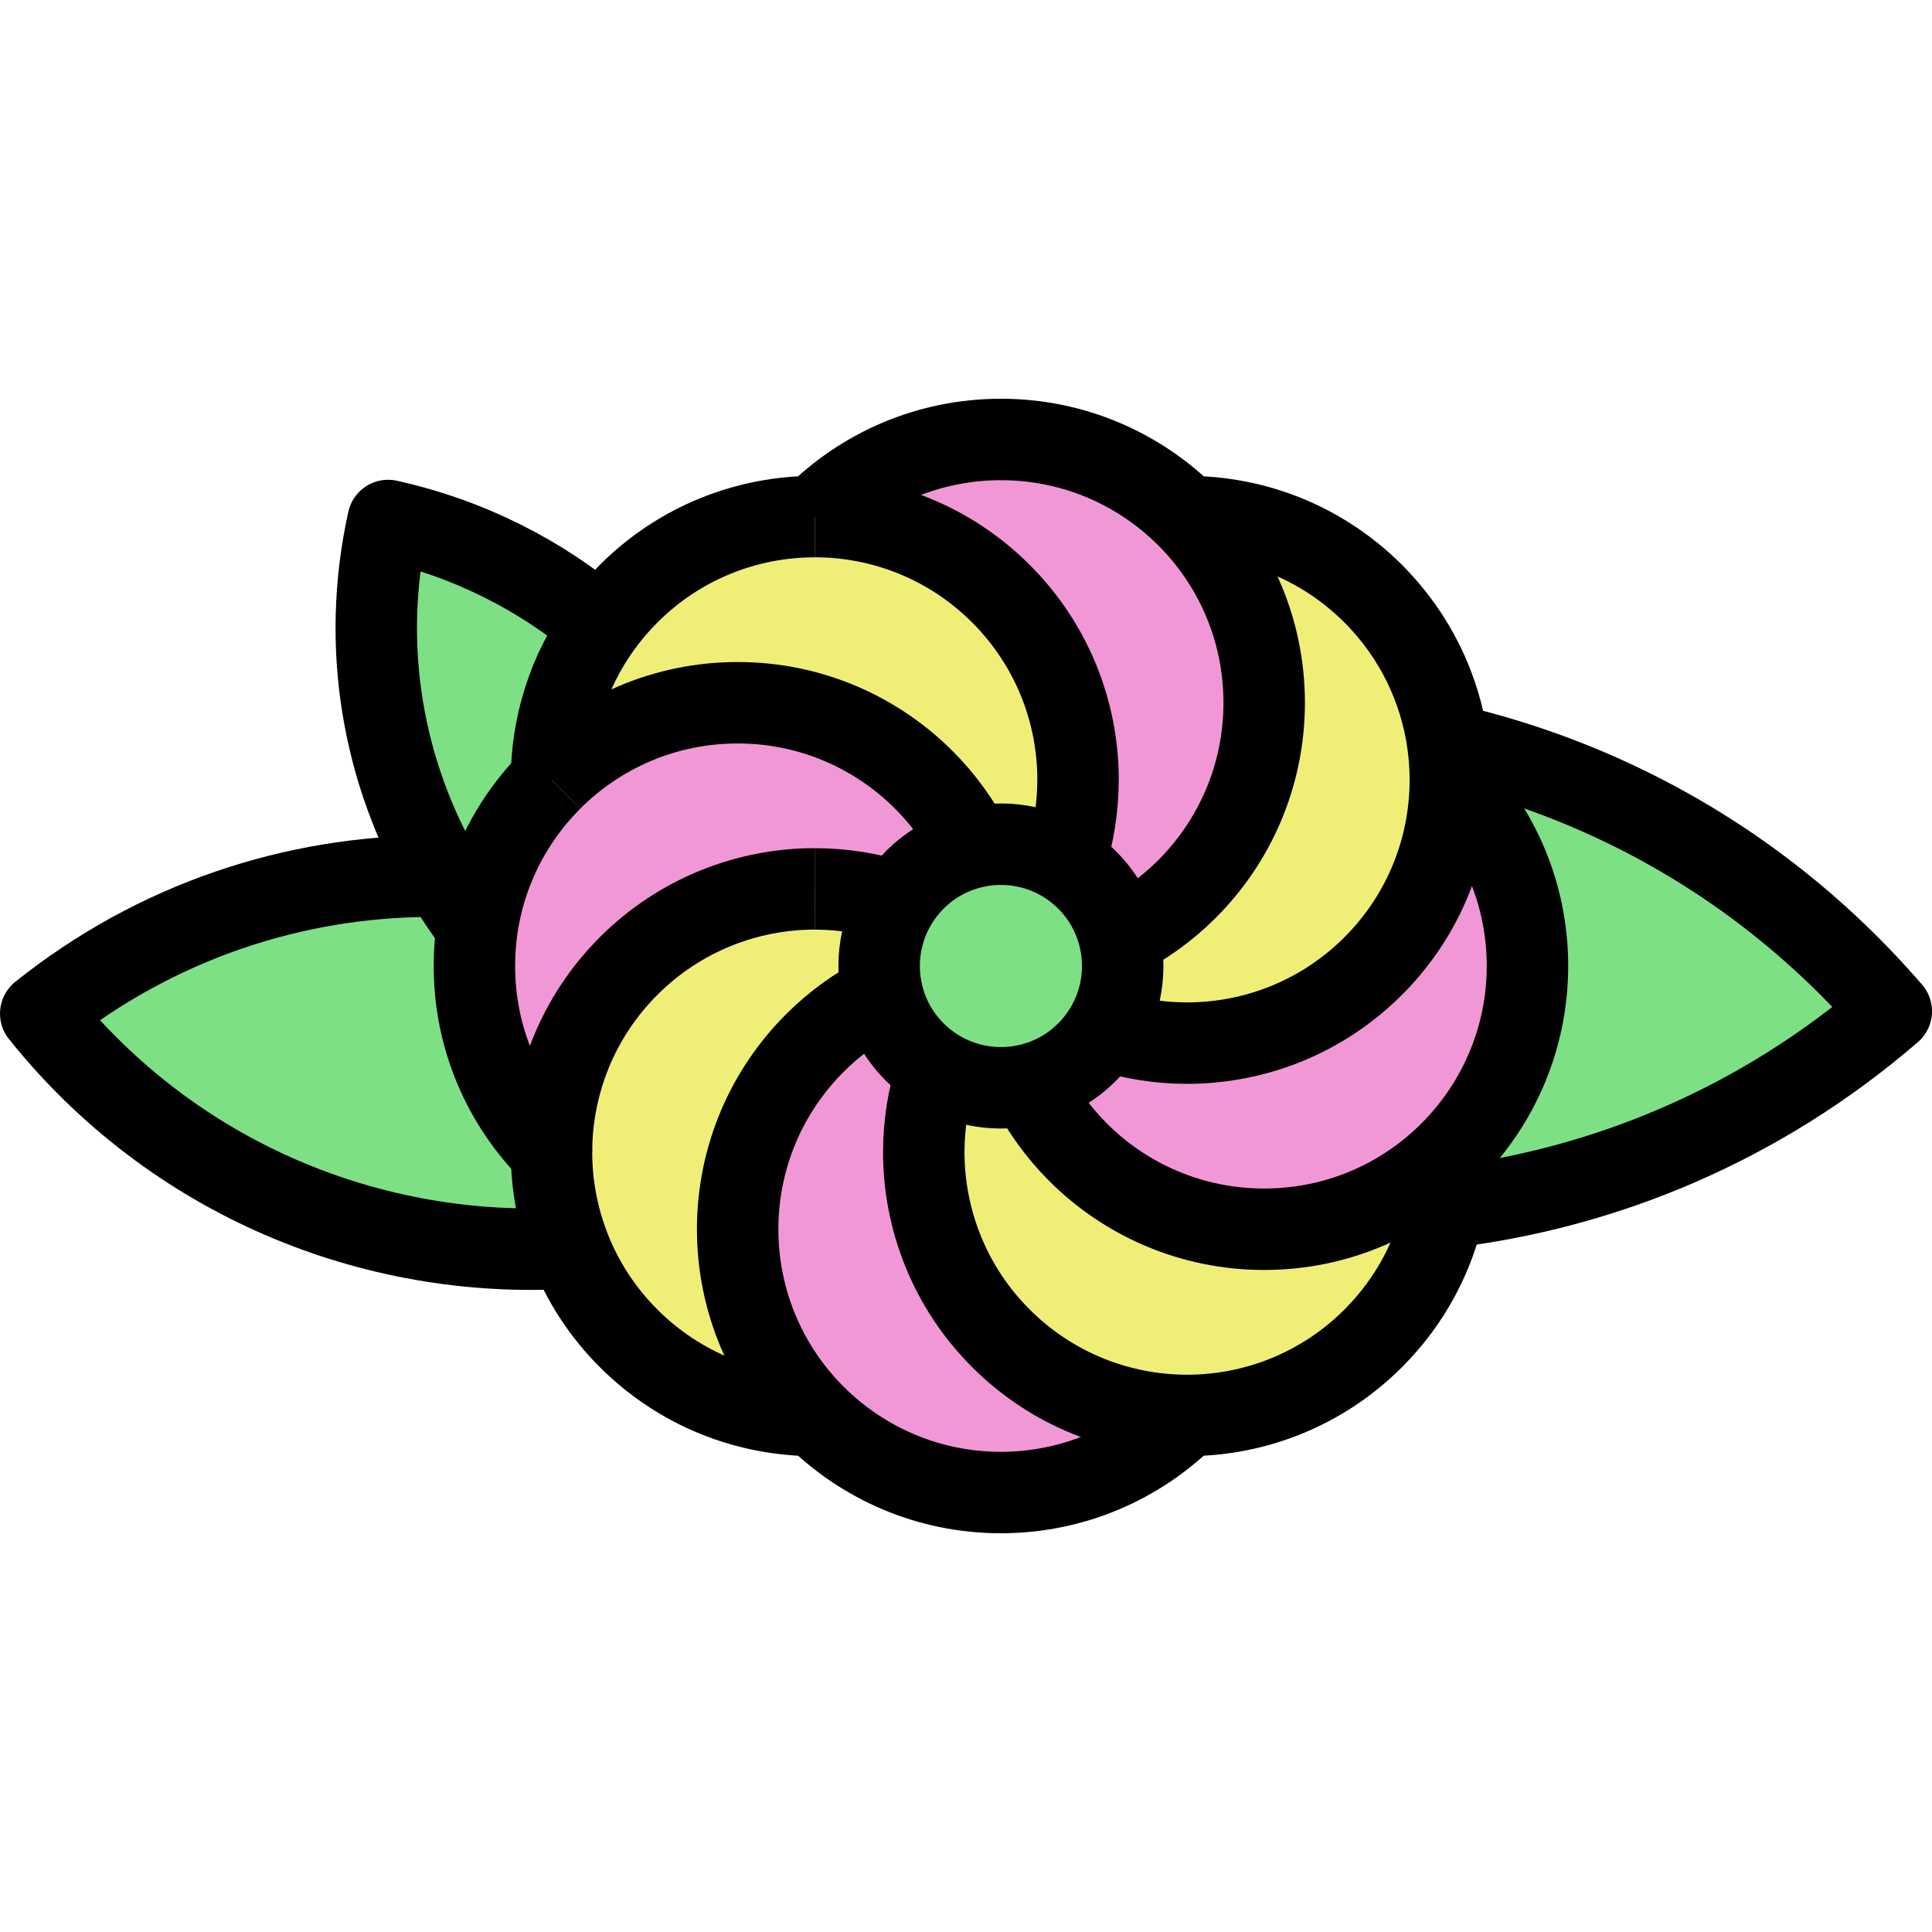 <?xml version="1.0" encoding="iso-8859-1"?>
<!-- Uploaded to: SVG Repo, www.svgrepo.com, Generator: SVG Repo Mixer Tools -->
<svg version="1.1" id="Capa_1" xmlns="http://www.w3.org/2000/svg" xmlns:xlink="http://www.w3.org/1999/xlink" 
	 viewBox="0 0 474.4 474.4" xml:space="preserve">
<g>
	<g>
		<g id="XMLID_12_">
			<g>
				<path style="fill:#7EE085;" d="M274.87,230.3c1.8,7.6,0.59,15.76-3.64,22.59c-1.19,1.94-2.63,3.78-4.31,5.46
					c-4.07,4.07-9.02,6.72-14.24,7.95c-7.6,1.8-15.77,0.59-22.6-3.64c-1.94-1.19-3.77-2.63-5.45-4.31
					c-4.07-4.07-6.72-9.02-7.95-14.24c-1.8-7.6-0.59-15.77,3.64-22.6c1.19-1.94,2.63-3.78,4.31-5.46c4.07-4.07,9.02-6.72,14.24-7.95
					c7.6-1.8,15.77-0.59,22.6,3.64c1.94,1.19,3.77,2.63,5.45,4.31C270.99,220.12,273.64,225.08,274.87,230.3z"/>
				<path style="fill:#7EE085;" d="M147.59,153.74c-8.11,11.23-12.16,24.49-12.17,37.74v0.01c-6.78,6.78-12.06,15.06-15.3,24.29
					c-3.73-0.34-7.48-0.54-11.23-0.6c-14.83-25.46-20.47-56.34-13.59-87.37c9.98,2.22,19.41,5.6,28.16,9.98
					C132.22,142.17,140.3,147.55,147.59,153.74z"/>
				<path style="fill:#7EE085;" d="M135.42,282.9v0.01c0,7.99,1.48,15.99,4.43,23.54C91.51,309.4,42.54,289.58,10,248.89
					c28.4-22.71,62.37-33.74,96.11-33.74c0.93,0,1.85,0.01,2.78,0.03c2.5,4.31,5.28,8.47,8.3,12.45c-0.46,3.12-0.7,6.32-0.7,9.57
					C116.49,255.05,123.72,271.2,135.42,282.9z"/>
				<path style="fill:#7EE085;" d="M402.21,199.58c23.06,11.68,44.26,27.97,62.19,48.74c-32.15,27.75-70.49,43.71-109.72,48.24
					c0.98-4.5,1.46-9.08,1.46-13.67c11.68-11.69,18.92-27.85,18.93-45.69c0-17.85-7.24-34.01-18.94-45.71c0-2.93-0.2-5.86-0.6-8.77
					C371.61,186.39,387.29,192.02,402.21,199.58z"/>
				<path style="fill:#F297D6;" d="M356.13,191.49c11.7,11.7,18.94,27.86,18.94,45.71c-0.01,17.84-7.25,34-18.93,45.69
					c-11.7,11.72-27.86,18.95-45.72,18.95c-17.85,0-34.01-7.22-45.7-18.91l-0.01-0.01c-4.84-4.84-8.92-10.45-12.03-16.62
					c5.22-1.23,10.17-3.88,14.24-7.95c1.68-1.68,3.12-3.52,4.31-5.46c6.57,2.16,13.41,3.25,20.26,3.25
					c16.54-0.01,33.08-6.32,45.71-18.94C349.82,224.58,356.13,208.03,356.13,191.49z"/>
				<path style="fill:#F297D6;" d="M291.47,347.56c-11.7,11.69-27.86,18.92-45.7,18.93c-17.84,0-33.99-7.23-45.69-18.93h-0.01
					c-11.7-11.7-18.93-27.86-18.94-45.72c0.01-17.85,7.23-34,18.93-45.7l0.01-0.01c4.84-4.84,10.44-8.91,16.61-12.02
					c1.23,5.22,3.88,10.17,7.95,14.24c1.68,1.68,3.51,3.12,5.45,4.31c-2.16,6.57-3.24,13.41-3.25,20.27
					c0.02,16.53,6.33,33.08,18.94,45.69C258.39,341.23,274.94,347.55,291.47,347.56z"/>
				<path style="fill:#F297D6;" d="M226.84,191.49c4.84,4.84,8.91,10.44,12.03,16.61c-5.22,1.23-10.17,3.88-14.24,7.95
					c-1.68,1.68-3.12,3.52-4.31,5.46c-6.58-2.17-13.41-3.24-20.26-3.24l-0.01-0.01c-16.53,0.02-33.07,6.33-45.69,18.94
					c-12.62,12.62-18.93,29.17-18.94,45.7c-11.7-11.7-18.93-27.85-18.93-45.7c0-3.25,0.24-6.45,0.7-9.57
					c0.61-4.09,1.6-8.05,2.93-11.85c3.24-9.23,8.52-17.51,15.3-24.29v-0.01c11.69-11.69,27.86-18.93,45.72-18.92
					C198.98,172.56,215.14,179.79,226.84,191.49z"/>
				<path style="fill:#F297D6;" d="M291.49,126.85c11.7,11.69,18.93,27.85,18.93,45.7s-7.23,34.01-18.92,45.71
					c-4.84,4.84-10.45,8.92-16.63,12.04c-1.23-5.22-3.88-10.18-7.95-14.25c-1.68-1.68-3.51-3.12-5.45-4.31
					c2.15-6.57,3.23-13.41,3.24-20.25l0.01-0.01c-0.01-16.54-6.32-33.08-18.94-45.7c-12.63-12.63-29.17-18.93-45.71-18.94
					c11.7-11.7,27.85-18.93,45.71-18.93C263.63,107.91,279.79,115.15,291.49,126.85z"/>
				<path style="fill:#EFEF78;" d="M354.68,296.56c-2.52,11.75-8.35,22.94-17.48,32.06c-12.63,12.63-29.18,18.94-45.73,18.94
					c-16.53-0.01-33.08-6.33-45.7-18.94c-12.61-12.61-18.92-29.16-18.94-45.69c0.01-6.86,1.09-13.7,3.25-20.27
					c6.83,4.23,15,5.44,22.6,3.64c3.11,6.17,7.19,11.78,12.03,16.62l0.01,0.01c11.69,11.69,27.85,18.91,45.7,18.91
					c17.86,0,34.02-7.23,45.72-18.95C356.14,287.48,355.66,292.06,354.68,296.56z"/>
				<path style="fill:#EFEF78;" d="M355.53,182.72c0.4,2.91,0.6,5.84,0.6,8.77c0,16.54-6.31,33.09-18.93,45.71
					c-12.63,12.62-29.17,18.93-45.71,18.94c-6.85,0-13.69-1.09-20.26-3.25c4.23-6.83,5.44-14.99,3.64-22.59
					c6.18-3.12,11.79-7.2,16.63-12.04c11.69-11.7,18.92-27.86,18.92-45.71s-7.23-34.01-18.93-45.7c16.54,0,33.08,6.31,45.7,18.93
					C347.57,156.16,353.69,169.21,355.53,182.72z"/>
				<path style="fill:#EFEF78;" d="M264.71,191.49c-0.01,6.84-1.09,13.68-3.24,20.25c-6.83-4.23-15-5.44-22.6-3.64
					c-3.12-6.17-7.19-11.77-12.03-16.61c-11.7-11.7-27.86-18.93-45.7-18.93c-17.86-0.01-34.03,7.23-45.72,18.92
					c0.01-13.25,4.06-26.51,12.17-37.74c2-2.79,4.26-5.45,6.77-7.96c12.62-12.62,29.16-18.93,45.7-18.93l0.01-0.01
					c16.54,0.01,33.08,6.31,45.71,18.94c12.62,12.62,18.93,29.16,18.94,45.7L264.71,191.49z"/>
				<path style="fill:#EFEF78;" d="M139.85,306.45c-2.95-7.55-4.43-15.55-4.43-23.54v-0.01c0.01-16.53,6.32-33.08,18.94-45.7
					c12.62-12.61,29.16-18.92,45.69-18.94l0.01,0.01c6.85,0,13.68,1.07,20.26,3.24c-4.23,6.83-5.44,15-3.64,22.6
					c-6.17,3.11-11.77,7.18-16.61,12.02l-0.01,0.01c-11.7,11.7-18.92,27.85-18.93,45.7c0.01,17.86,7.24,34.02,18.94,45.72
					c-16.54,0-33.09-6.31-45.72-18.94C147.82,322.1,142.99,314.53,139.85,306.45z"/>
			</g>
			<g>
				<path style="fill:none;stroke:#000000;stroke-width:20;stroke-linejoin:round;stroke-miterlimit:10;" d="M271.23,252.89
					c6.57,2.16,13.41,3.25,20.26,3.25c16.54-0.01,33.08-6.32,45.71-18.94c12.62-12.62,18.93-29.17,18.93-45.71
					c0-2.93-0.2-5.86-0.6-8.77c-1.84-13.51-7.96-26.56-18.34-36.94c-12.62-12.62-29.16-18.93-45.7-18.93"/>
				<path style="fill:none;stroke:#000000;stroke-width:20;stroke-linejoin:round;stroke-miterlimit:10;" d="M200.06,218.27
					c6.85,0,13.68,1.07,20.26,3.24"/>
				<path style="fill:none;stroke:#000000;stroke-width:20;stroke-linejoin:round;stroke-miterlimit:10;" d="M135.42,282.9
					c0.01-16.53,6.32-33.08,18.94-45.7c12.62-12.61,29.16-18.92,45.69-18.94"/>
				<path style="fill:none;stroke:#000000;stroke-width:20;stroke-linejoin:round;stroke-miterlimit:10;" d="M200.07,347.56
					c-16.54,0-33.09-6.31-45.72-18.94c-6.53-6.52-11.36-14.09-14.5-22.17c-2.95-7.55-4.43-15.55-4.43-23.54"/>
				<path style="fill:none;stroke:#000000;stroke-width:20;stroke-linejoin:round;stroke-miterlimit:10;" d="M356.13,191.49
					c11.7,11.7,18.94,27.86,18.94,45.71c-0.01,17.84-7.25,34-18.93,45.69c-11.7,11.72-27.86,18.95-45.72,18.95
					c-17.85,0-34.01-7.22-45.7-18.91l-0.01-0.01c-4.84-4.84-8.92-10.45-12.03-16.62"/>
				<path style="fill:none;stroke:#000000;stroke-width:20;stroke-linejoin:round;stroke-miterlimit:10;" d="M135.42,191.49
					c-6.78,6.78-12.06,15.06-15.3,24.29c-1.33,3.8-2.32,7.76-2.93,11.85c-0.46,3.12-0.7,6.32-0.7,9.57c0,17.85,7.23,34,18.93,45.7
					v0.01"/>
				<path style="fill:none;stroke:#000000;stroke-width:20;stroke-linejoin:round;stroke-miterlimit:10;" d="M238.87,208.1
					c-3.12-6.17-7.19-11.77-12.03-16.61c-11.7-11.7-27.86-18.93-45.7-18.93c-17.86-0.01-34.03,7.23-45.72,18.92"/>
				<path style="fill:none;stroke:#000000;stroke-width:20;stroke-linejoin:round;stroke-miterlimit:10;" d="M230.08,262.66
					c-2.16,6.57-3.24,13.41-3.25,20.27c0.02,16.53,6.33,33.08,18.94,45.69c12.62,12.61,29.17,18.93,45.7,18.94
					c16.55,0,33.1-6.31,45.73-18.94c9.13-9.12,14.96-20.31,17.48-32.06c0.98-4.5,1.46-9.08,1.46-13.67"/>
				<path style="fill:none;stroke:#000000;stroke-width:20;stroke-linejoin:round;stroke-miterlimit:10;" d="M200.07,126.84
					c16.54,0.01,33.08,6.31,45.71,18.94c12.62,12.62,18.93,29.16,18.94,45.7l-0.01,0.01c-0.01,6.84-1.09,13.68-3.24,20.25"/>
				<path style="fill:none;stroke:#000000;stroke-width:20;stroke-linejoin:round;stroke-miterlimit:10;" d="M135.42,191.49v-0.01
					c0.01-13.25,4.06-26.51,12.17-37.74c2-2.79,4.26-5.45,6.77-7.96c12.62-12.62,29.16-18.93,45.7-18.93"/>
				<path style="fill:none;stroke:#000000;stroke-width:20;stroke-linejoin:round;stroke-miterlimit:10;" d="M216.68,244.11
					c-6.17,3.11-11.77,7.18-16.61,12.02l-0.01,0.01c-11.7,11.7-18.92,27.85-18.93,45.7c0.01,17.86,7.24,34.02,18.94,45.72h0.01
					c11.7,11.7,27.85,18.93,45.69,18.93c17.84-0.01,34-7.24,45.7-18.93"/>
				
					<line style="fill:none;stroke:#000000;stroke-width:20;stroke-linejoin:round;stroke-miterlimit:10;" x1="200.05" y1="218.26" x2="200.06" y2="218.27"/>
				<path style="fill:none;stroke:#000000;stroke-width:20;stroke-linejoin:round;stroke-miterlimit:10;" d="M200.06,126.85
					l0.01-0.01c11.7-11.7,27.85-18.93,45.71-18.93c17.85,0,34.01,7.24,45.71,18.94c11.7,11.69,18.93,27.85,18.93,45.7
					s-7.23,34.01-18.92,45.71c-4.84,4.84-10.45,8.92-16.63,12.04"/>
				<path style="fill:none;stroke:#000000;stroke-width:20;stroke-linejoin:round;stroke-miterlimit:10;" d="M238.87,208.1
					c-5.22,1.23-10.17,3.88-14.24,7.95c-1.68,1.68-3.12,3.52-4.31,5.46c-4.23,6.83-5.44,15-3.64,22.6
					c1.23,5.22,3.88,10.17,7.95,14.24c1.68,1.68,3.51,3.12,5.45,4.31c6.83,4.23,15,5.44,22.6,3.64c5.22-1.23,10.17-3.88,14.24-7.95
					c1.68-1.68,3.12-3.52,4.31-5.46c4.23-6.83,5.44-14.99,3.64-22.59c-1.23-5.22-3.88-10.18-7.95-14.25
					c-1.68-1.68-3.51-3.12-5.45-4.31C254.64,207.51,246.47,206.3,238.87,208.1z"/>
				<path style="fill:none;stroke:#000000;stroke-width:20;stroke-linejoin:round;stroke-miterlimit:10;" d="M142.83,306.24
					c-0.99,0.08-1.99,0.15-2.98,0.21C91.51,309.4,42.54,289.58,10,248.89c28.4-22.71,62.37-33.74,96.11-33.74
					c0.93,0,1.85,0.01,2.78,0.03c3.75,0.06,7.5,0.26,11.23,0.6"/>
				<path style="fill:none;stroke:#000000;stroke-width:20;stroke-linejoin:round;stroke-miterlimit:10;" d="M117.19,227.63
					c-3.02-3.98-5.8-8.14-8.3-12.45c-14.83-25.46-20.47-56.34-13.59-87.37c9.98,2.22,19.41,5.6,28.16,9.98
					c8.76,4.38,16.84,9.76,24.13,15.95"/>
				<path style="fill:none;stroke:#000000;stroke-width:20;stroke-linejoin:round;stroke-miterlimit:10;" d="M353.16,182.19
					c0.79,0.17,1.58,0.35,2.37,0.53c16.08,3.67,31.76,9.3,46.68,16.86c23.06,11.68,44.26,27.97,62.19,48.74
					c-32.15,27.75-70.49,43.71-109.72,48.24c-3.99,0.46-7.98,0.81-11.98,1.03"/>
			</g>
		</g>
	</g>
</g>
</svg>